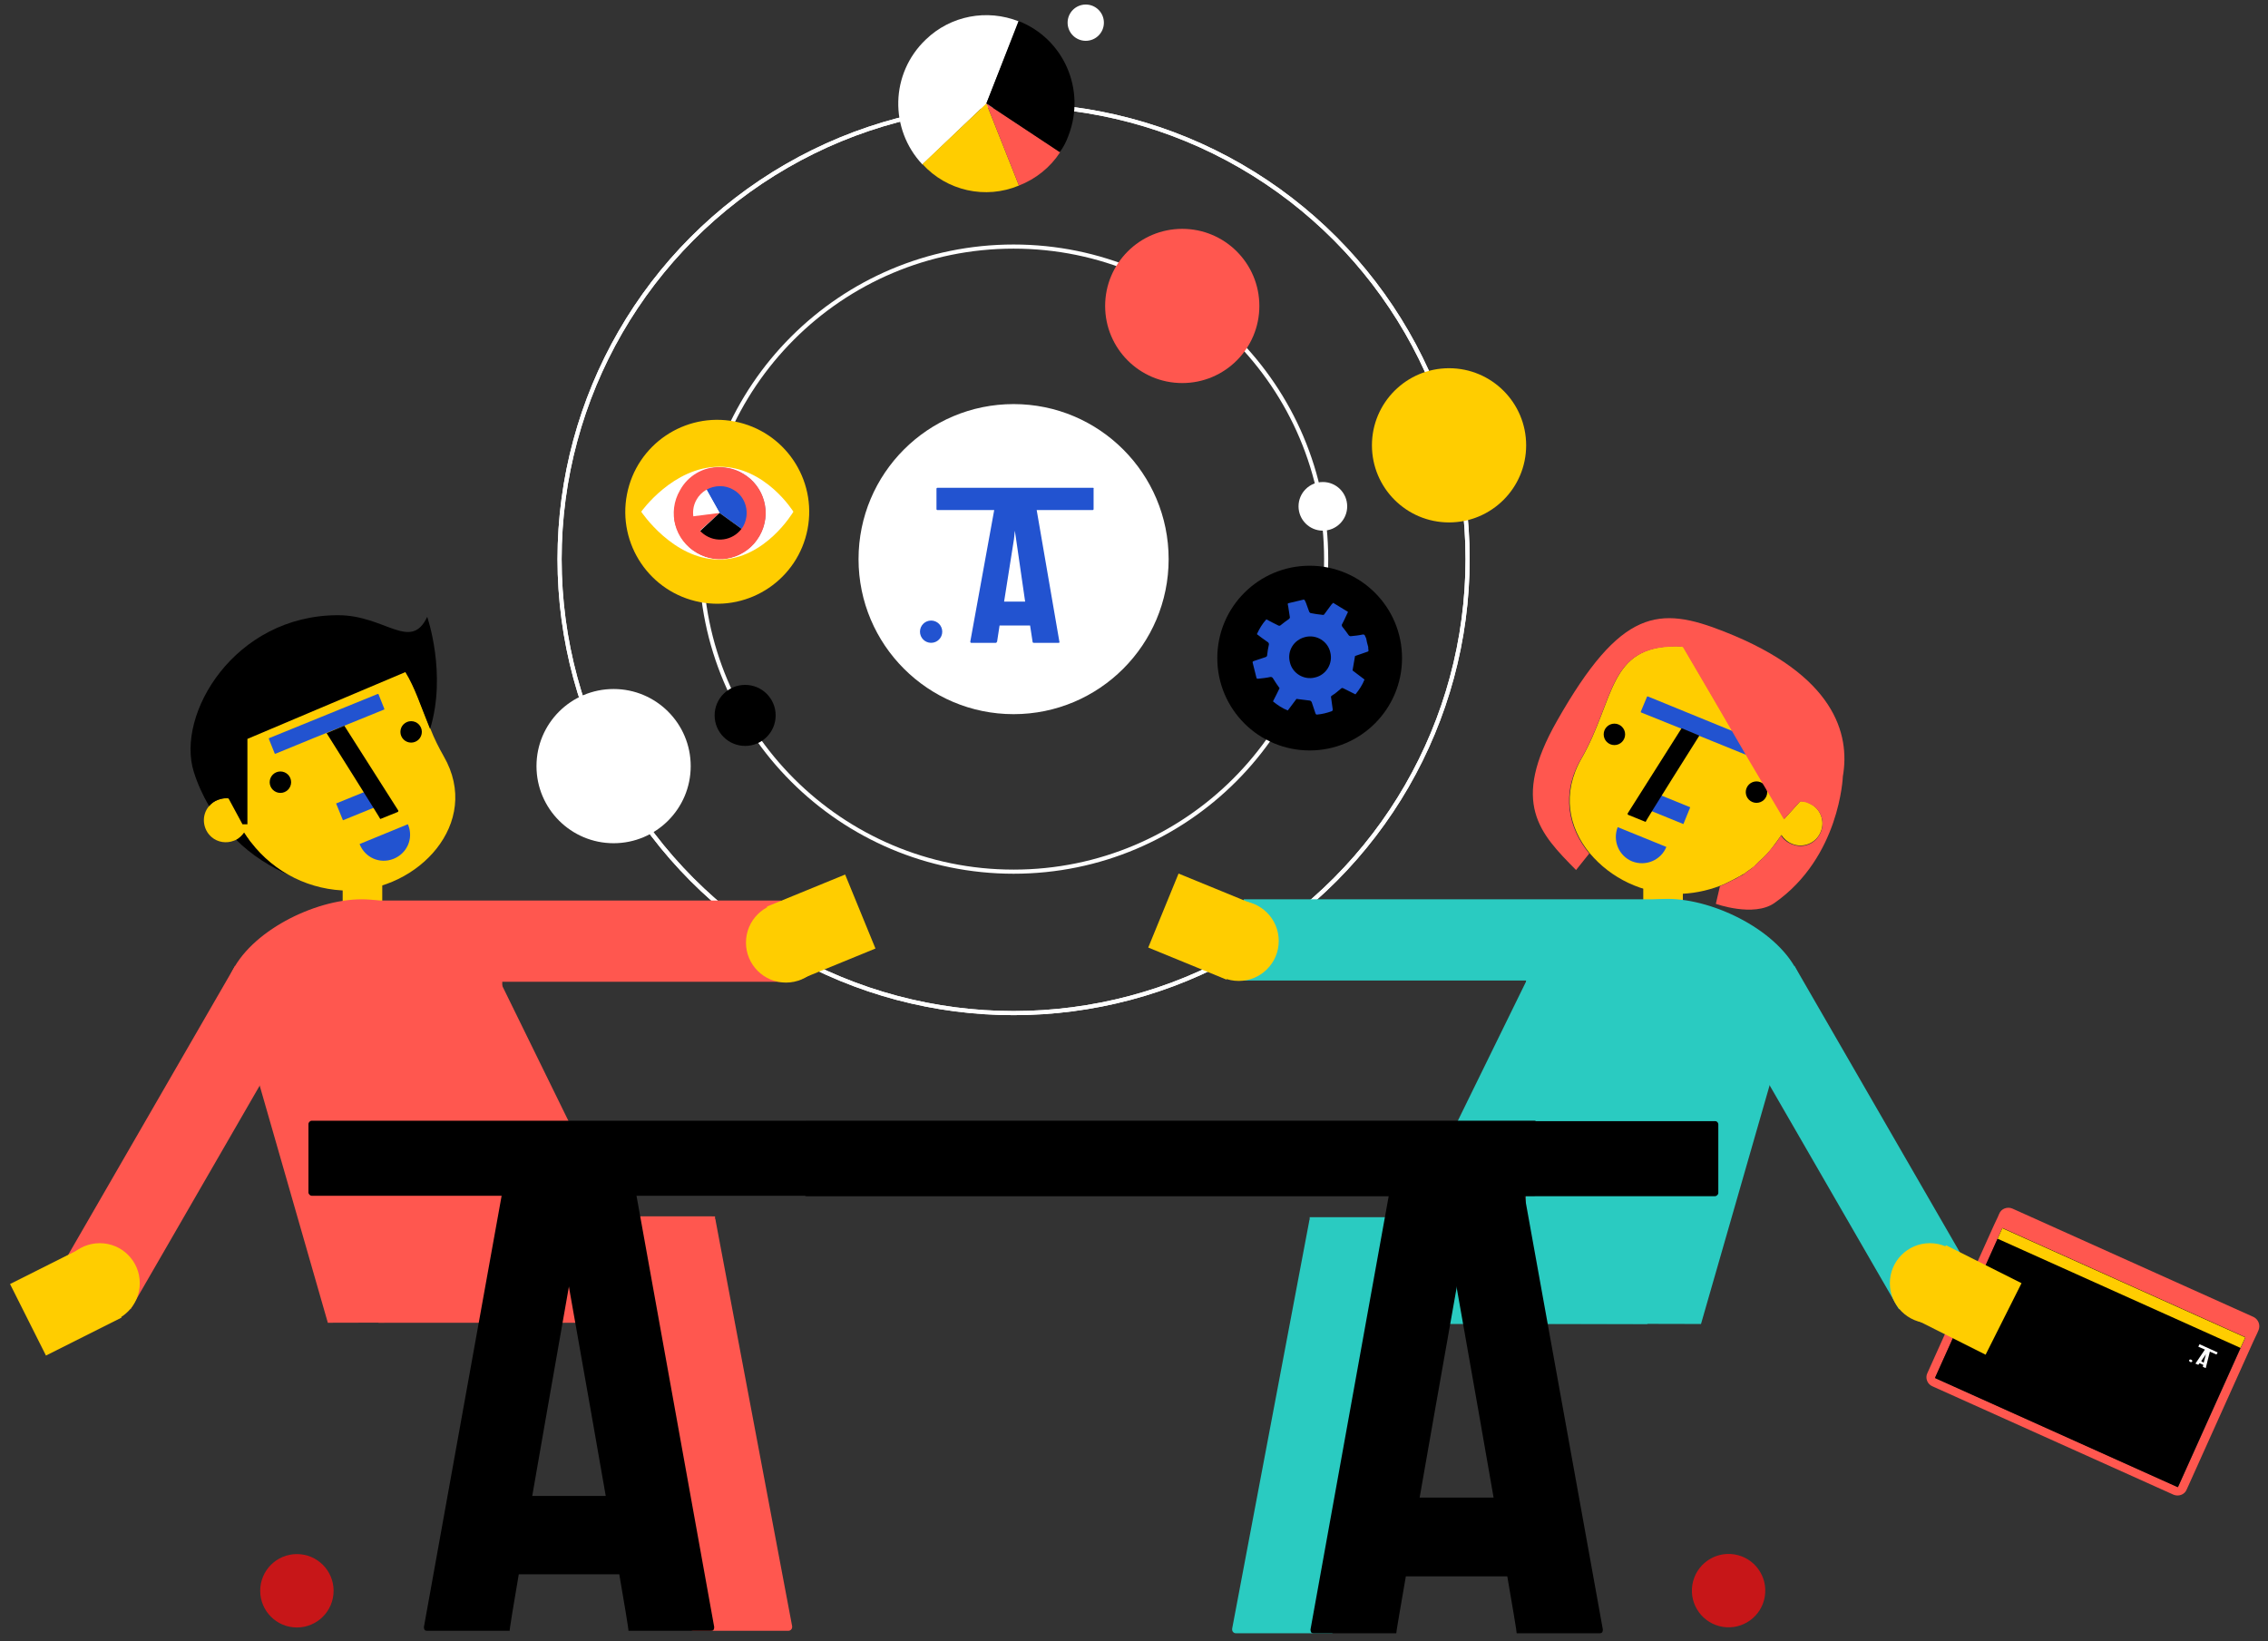<?xml version="1.0" encoding="utf-8"?>
<!-- Generator: Adobe Illustrator 24.2.1, SVG Export Plug-In . SVG Version: 6.00 Build 0)  -->
<svg version="1.1" id="Слой_1" xmlns="http://www.w3.org/2000/svg" xmlns:xlink="http://www.w3.org/1999/xlink" x="0px" y="0px"
	 viewBox="0 0 550 398" style="enable-background:new 0 0 550 398;" xml:space="preserve">
<rect x="0" y="0" width="550" height="398" fill="#333333" stroke="none"/>
<style type="text/css">
	.st0{fill:none;stroke:#FFFFFF;stroke-miterlimit:10;}
	.st1{fill:#FFFFFF;}
	.st2{fill:#FF574F;}
	.st3{fill:#FFCD00;}
	.st4{fill:#2253D0;}
	.st5{fill:#C71618;}
	.st6{fill:none;}
	.st7{fill:#2ACBC1;}
</style>
<g id="DUAS-PATAS">
	<circle class="st0" cx="245.8" cy="135.6" r="75.8"/>
	<circle class="st1" cx="245.8" cy="135.6" r="37.6"/>
	<circle class="st0" cx="245.8" cy="135.6" r="110.1"/>
	<circle class="st0" cx="245.8" cy="135.6" r="110.1"/>
	<circle class="st2" cx="286.7" cy="74.2" r="18.7"/>
	<circle class="st1" cx="148.8" cy="185.8" r="18.7"/>
	<circle class="st3" cx="351.4" cy="108" r="18.7"/>
	<ellipse transform="matrix(0.189 -0.982 0.982 0.189 19.203 271.434)" class="st3" cx="173.9" cy="124.1" rx="22.3" ry="22.3"/>
	<path class="st1" d="M192.4,124.1c0,0-6.8,11.6-18,11.6s-18.9-11.6-18.9-11.6s7.7-10.9,18.9-10.9
		C185.6,113.1,192.4,124.1,192.4,124.1z"/>
	<path class="st4" d="M174.5,124.4l-5.4-9.6c5.3-3,12.1-1.1,15.1,4.2c2.1,3.7,1.9,8.4-0.7,11.9L174.5,124.4z"/>
	<path class="st1" d="M174.5,124.4l-11,1.4c-0.6-4.5,1.6-8.9,5.6-11.1L174.5,124.4z"/>
	<path class="st2" d="M174.5,124.4l-8.2,7.4c-1.5-1.7-2.5-3.8-2.8-6L174.5,124.4z"/>
	<path d="M174.5,124.4l9,6.5c-3.6,5-10.5,6.1-15.4,2.5c0,0,0,0,0,0c-0.6-0.4-1.2-1-1.7-1.5L174.5,124.4z"/>
	<path class="st2" d="M180.1,114.8c-1.7-1-3.6-1.5-5.6-1.5c-4-0.1-7.7,2.1-9.6,5.6c-3.1,5.3-1.3,12.1,4.1,15.2
		c5.3,3.1,12.1,1.3,15.2-4.1S185.4,117.8,180.1,114.8C180.1,114.8,180.1,114.8,180.1,114.8L180.1,114.8z M180.2,127.7
		c-1.9,3.1-5.9,4.1-9,2.2c-3-1.8-4-5.7-2.3-8.7c1.1-2,3.3-3.3,5.7-3.3c1.2,0,2.3,0.3,3.3,0.9C180.9,120.5,182,124.5,180.2,127.7
		L180.2,127.7z"/>
	<circle cx="317.6" cy="159.6" r="22.4"/>
	<path class="st4" d="M316.2,145.4l-3.8,0.9c-0.2,0.1-0.1,0.3,0,0.8c0.1,0.9,0.3,1.7,0.4,2.6c0,0.2-0.1,0.3-0.2,0.4
		c-0.7,0.5-1.4,1-2,1.5c-0.2,0.2-0.4,0.2-0.6,0.1c-1-0.5-2-1-2.9-1.5c-1,1.1-1.7,2.3-2.3,3.6c0.8,0.6,1.7,1.3,2.6,1.9
		c0.2,0.1,0.4,0.4,0.3,0.7c-0.2,0.8-0.3,1.6-0.4,2.4c0,0.3-0.1,0.5-0.5,0.6c-0.9,0.3-1.8,0.6-2.7,0.9c-0.3,0.1-0.4,0.2-0.3,0.5
		c0.3,1.2,0.6,2.4,0.9,3.6c0.1,0.3,0.3,0.2,0.5,0.2c0.9-0.1,1.9-0.2,2.8-0.4c0.3-0.1,0.6,0.1,0.7,0.3c0.5,0.8,1,1.6,1.6,2.4
		c-0.5,1-1,2.1-1.6,3.2c1.1,0.9,2.3,1.7,3.6,2.2l2.1-2.8c1.1,0.1,2.1,0.3,3.2,0.4c0.2,0,0.4,0.2,0.5,0.4c0.3,0.9,0.6,1.8,0.9,2.7
		c0.1,0.2,0.1,0.3,0.4,0.3c1.2-0.1,2.4-0.4,3.5-0.8c0.2,0,0.3-0.3,0.3-0.4c0,0,0,0,0,0c-0.1-1-0.3-1.9-0.4-2.9
		c-0.1-0.2,0-0.4,0.2-0.5c0.8-0.5,1.5-1.1,2.2-1.7c0.1-0.1,0.3-0.2,0.5-0.1l3,1.5c0.9-1.1,1.7-2.3,2.2-3.6l-2.9-2.2
		c0.2-1.1,0.4-2.3,0.6-3.5l2.6-0.9c0.8-0.3,0.7-0.1,0.6-1c0-0.1,0-0.2,0-0.3c-0.2-0.7-0.4-1.4-0.5-2.1c-0.1-0.1-0.1-0.3-0.2-0.4
		c-0.1-0.4-0.3-0.6-0.7-0.5c-0.9,0.2-1.9,0.3-2.9,0.4c-0.1,0-0.3-0.1-0.4-0.2c-0.5-0.7-1-1.4-1.5-2c-0.2-0.2-0.3-0.6-0.1-0.8
		c0.5-0.9,0.9-1.9,1.4-2.9l-3.6-2.2l-0.4,0.4c-0.6,0.8-1.1,1.5-1.7,2.3c-0.1,0.2-0.3,0.3-0.6,0.2c-0.9-0.1-1.8-0.2-2.7-0.4
		c-0.2,0-0.3-0.2-0.4-0.3c-0.3-0.7-0.5-1.5-0.8-2.2C316.5,145.7,316.4,145.5,316.2,145.4z M316.5,154.5c2.7-0.7,5.5,1,6.1,3.7
		c0,0,0,0,0,0l0,0c0.7,2.7-1,5.5-3.7,6.1l0,0c-2.7,0.7-5.5-1-6.1-3.7c0,0,0,0,0,0l0,0C312.1,157.9,313.7,155.2,316.5,154.5
		C316.5,154.5,316.5,154.5,316.5,154.5z"/>
	<path class="st1" d="M239.2,25.1l-15.5,14.8c-8.1-8.6-7.8-22.1,0.8-30.3c6-5.8,14.8-7.5,22.6-4.4L239.2,25.1z"/>
	<path class="st3" d="M239.2,25.1l7.9,19.9c-8.1,3.4-17.5,1.3-23.4-5.2L239.2,25.1z"/>
	<path class="st2" d="M239.2,25.1l17.9,11.8c-2.4,3.7-5.9,6.5-10,8.1L239.2,25.1z"/>
	<path d="M239.2,25.1L247,5.1c11,4.3,16.4,16.7,12.1,27.8c-0.5,1.4-1.2,2.8-2.1,4L239.2,25.1z"/>
	<circle cx="180.7" cy="173.5" r="7.4"/>
	<path class="st4" d="M265,118.3h-37.7c-0.1,0-0.2,0.1-0.2,0.2v5c0,0.1,0.1,0.2,0.2,0.2h13.8l-5.8,31.9c0,0.2,0.1,0.3,0.2,0.3h6
		c0.1,0,0.2-0.1,0.3-0.3l0.6-3.9h7.4l0.6,3.9c0,0.2,0.1,0.3,0.3,0.3h6c0.2,0,0.3-0.1,0.2-0.3l-5.5-31.9H265c0.1,0,0.2-0.1,0.2-0.2
		c0,0,0,0,0,0v-5C265.3,118.4,265.2,118.3,265,118.3z M243.5,145.9l2.4-15.2l0.2-2l0.3,2l2.2,15.2H243.5z"/>
	<circle class="st4" cx="225.8" cy="153.2" r="2.7"/>
	<circle class="st1" cx="263.3" cy="5.5" r="4.4"/>
	<circle class="st1" cx="320.8" cy="122.8" r="5.9"/>
	<path class="st2" d="M546.5,319.4L488,293.1c-1.2-0.5-2.7,0-3.2,1.3c0,0,0,0,0,0l-0.3,0.7l-0.9,1.9l-16.2,36
		c-0.6,1.2,0,2.7,1.2,3.2c0,0,0,0,0,0l58.5,26.3c1.2,0.5,2.7,0,3.2-1.3c0,0,0,0,0,0l16.2-36l0.9-1.9l0.3-0.7
		C548.2,321.4,547.7,320,546.5,319.4z M528.3,360.4c-0.1,0.2-0.3,0.3-0.3,0.2l-58.5-26.3c-0.1-0.1-0.1-0.3-0.1-0.4l16.2-36
		l58.9,26.5L528.3,360.4z"/>
	<rect x="487" y="297" transform="matrix(0.41 -0.912 0.912 0.41 -1.315 656.574)" width="39.9" height="64.6"/>
	
		<rect x="513.1" y="280.1" transform="matrix(0.41 -0.912 0.912 0.41 18.599 653.522)" class="st3" width="2.8" height="64.6"/>
	<path class="st1" d="M537.8,328l-4.4-2l0,0l-0.3,0.6l0,0l1.6,0.7l-2.3,3.4l0,0l0.7,0.3l0,0l0.3-0.4l0.9,0.4l-0.1,0.5l0,0l0.7,0.3
		l0,0l1-4l1.6,0.7c0,0,0,0,0,0L537.8,328C537.7,328,537.8,328,537.8,328z M533.8,330.1l1.1-1.6l0.1-0.2l-0.1,0.3l-0.5,1.9
		L533.8,330.1z"/>
	<ellipse transform="matrix(0.41 -0.912 0.912 0.41 12.465 679.272)" class="st1" cx="531.3" cy="330" rx="0.3" ry="0.4"/>
	<circle class="st5" cx="72" cy="385.8" r="8.9"/>
	
		<ellipse transform="matrix(0.16 -0.987 0.987 0.16 -28.683 737.886)" class="st5" cx="419.3" cy="385.8" rx="8.9" ry="8.9"/>
	<path class="st6" d="M60.1,203.1c0.3,0.4,0.5,0.8,0.8,1.1C60.7,203.9,60.4,203.5,60.1,203.1z"/>
	<path class="st6" d="M55.8,193.7c-0.1-0.4-0.2-0.8-0.3-1.2C55.6,192.9,55.7,193.3,55.8,193.7z"/>
	<path class="st6" d="M55.2,190.9c0.1,0.4,0.1,0.8,0.2,1.2C55.3,191.8,55.3,191.4,55.2,190.9z"/>
	<path class="st6" d="M59.3,201.8c0.3,0.4,0.5,0.8,0.8,1.2C59.8,202.6,59.5,202.2,59.3,201.8z"/>
	<path d="M60.9,204.2L60.9,204.2c-0.3-0.4-0.6-0.7-0.8-1.1L60,203c-0.3-0.4-0.5-0.8-0.8-1.2l0,0c-0.5,0.8-1.2,1.4-2,1.8
		c3.8,3.8,8.4,6.7,13.3,8.8C66.8,210.4,63.5,207.6,60.9,204.2z"/>
	<path d="M55.4,192.2l0.1,0.3L55.4,192.2z"/>
	<path class="st3" d="M107.6,183.4c-1.2-2.1-2.3-4.3-3.2-6.6c-4.9-11.5-5.7-20.6-19.7-20.6c-16.5,0-29.9,13.4-29.9,30
		c0,1.6,0.1,3.2,0.4,4.8l0,0c0.1,0.4,0.1,0.8,0.2,1.2l0.1,0.3c0.1,0.4,0.2,0.8,0.3,1.2c-1-0.2-2-0.1-3,0.3c-0.8,0.3-1.5,0.8-2.1,1.5
		c-1.9,2.2-1.6,5.6,0.6,7.5c1.5,1.3,3.6,1.6,5.4,0.9c0.2-0.1,0.3-0.1,0.5-0.2c0.8-0.4,1.5-1.1,2-1.8l0,0c0.3,0.4,0.5,0.8,0.8,1.2
		l0.1,0.1c0.3,0.4,0.5,0.8,0.8,1.1l0,0c5.7,7.4,14.4,11.7,23.8,11.7C101.2,216,117,199.7,107.6,183.4z"/>
	<path d="M60.1,203l0.1,0.1L60.1,203z"/>
	<path class="st4" d="M87.2,204.7c1.3,3.3,4.9,4.9,8.2,3.6s4.9-4.9,3.6-8.2c0-0.1-0.1-0.1-0.1-0.2L87.2,204.7z"/>
	<circle cx="68" cy="189.7" r="2.6"/>
	<circle cx="99.7" cy="177.5" r="2.6"/>
	<path class="st4" d="M91.6,168.3c0.1,0,0.2,0,0.2,0.1c0,0,0,0,0,0l1.4,3.5c0,0.1,0,0.2-0.1,0.2c0,0,0,0,0,0l-9.6,3.9l-7.2,2.9
		l-9.5,3.9c-0.1,0-0.2,0-0.2-0.1l-1.4-3.5c0-0.1,0-0.2,0.1-0.2c0,0,0,0,0,0"/>
	
		<rect x="81.9" y="192.8" transform="matrix(0.926 -0.377 0.377 0.926 -67.017 47.203)" class="st4" width="10.5" height="4.4"/>
	<path d="M79.2,177.8l4.3-1.8l13.1,20.6c0,0.1,0,0.2-0.1,0.3l-4.2,1.7h-0.1C92.3,198.6,79.2,177.8,79.2,177.8z"/>
	<rect x="83.1" y="213.6" class="st3" width="9.6" height="7.2"/>
	<path d="M103.6,149.6c-4,8.5-10.2-0.4-21.6-0.4c-25.2,0-39.4,24.1-35,38c0.9,2.9,2.2,5.7,3.7,8.3c0.6-0.7,1.3-1.2,2.1-1.5
		c0.8-0.3,1.7-0.5,2.6-0.4l3.4,6.3H60v-20.7L98.3,163c2.3,3.7,3.8,8.4,6,13.8C108.4,163.4,103.6,149.6,103.6,149.6z"/>
	<path class="st2" d="M87.7,218.1c11.7,0,29.7,8.3,34.1,19.3l0.1,83.3l-42.4,0.1c0,0-17.8-61.9-23.7-82.5c-0.2-0.6-0.1-1.3,0.1-1.9
		C60.5,225.9,76.3,218.1,87.7,218.1z"/>
	
		<rect x="113.1" y="238.2" transform="matrix(0.898 -0.44 0.44 0.898 -101.049 79.729)" class="st2" width="16.9" height="39.7"/>
	<path class="st2" d="M148.7,296.1l18.5,98.6c0.1,0.4,0.5,0.8,0.9,0.8h23.1c0.5,0,0.9-0.4,0.9-0.9c0-0.1,0-0.1,0-0.2l-18.6-98.6
		c-0.1-0.4-0.5-0.7-0.9-0.8h-23c-0.5,0-0.9,0.4-0.9,0.9C148.7,296,148.7,296.1,148.7,296.1z"/>
	<rect x="91.8" y="295" class="st2" width="81.6" height="25.8"/>
	<rect x="2" y="266" transform="matrix(0.5 -0.866 0.866 0.5 -216.752 176.403)" class="st2" width="84.8" height="19.7"/>
	<circle class="st3" cx="24.2" cy="311.2" r="9.7"/>
	
		<rect x="5.6" y="305.7" transform="matrix(0.894 -0.449 0.449 0.894 -139.83 40.627)" class="st3" width="20.5" height="19.4"/>
	<rect x="85.9" y="218.4" class="st2" width="103.5" height="19.7"/>
	<circle class="st3" cx="190.6" cy="228.6" r="9.7"/>
	
		<rect x="189" y="215.3" transform="matrix(0.925 -0.379 0.379 0.925 -70.435 92.343)" class="st3" width="20.5" height="19.4"/>
	<rect x="398.5" y="214.4" class="st3" width="9.6" height="7.2"/>
	<path class="st3" d="M438.6,194.7c-0.6-0.3-1.3-0.4-2-0.4l-3.9,4.3l-0.8-1.4l-16.2-27.6l-7.5-12.8c-0.5,0-1.1-0.1-1.7-0.1
		c-16.6,0-14.8,13-23,27.3c-4.8,8.4-3.1,16.7,2,22.9c5.2,6.2,12.9,9.8,21,9.9c3.7,0,7.3-0.7,10.7-2c0.5-0.2,1-0.4,1.4-0.6l0.4-0.2
		l1-0.5l0.4-0.2c0.4-0.2,0.9-0.5,1.3-0.7l0.4-0.2c0.3-0.2,0.6-0.4,0.9-0.5l0.5-0.4l0.7-0.5l0.7-0.5c0.3-0.2,0.6-0.4,0.8-0.7l0.6-0.6
		l0.4-0.4c0.2-0.2,0.5-0.4,0.7-0.6l0.2-0.2c0.5-0.5,1-1,1.5-1.6l0,0c0.3-0.3,0.5-0.6,0.7-0.9l0.1-0.1c0.7-0.9,1.4-1.9,2.1-2.9
		c0.6,0.9,1.5,1.7,2.5,2.1c2.7,1.2,5.9-0.1,7-2.8c1.2-2.7-0.1-5.9-2.8-7C438.7,194.8,438.7,194.8,438.6,194.7L438.6,194.7z"/>
	<path class="st4" d="M404.1,205.4c-1.3,3.2-5,4.8-8.3,3.5c-3.2-1.3-4.8-5-3.5-8.3L404.1,205.4z"/>
	<ellipse transform="matrix(0.383 -0.924 0.924 0.383 85.375 511.973)" cx="425.8" cy="192.1" rx="2.6" ry="2.6"/>
	<circle cx="391.5" cy="178.1" r="2.6"/>
	<path class="st4" d="M399.6,168.9c-0.1,0-0.2,0-0.2,0.1c0,0,0,0,0,0l-1.5,3.6c0,0.1,0,0.2,0.1,0.2l9.7,3.9l7.2,2.9l9.6,3.9
		c0.1,0,0.2,0,0.2-0.1l1.4-3.5c0-0.1,0-0.2-0.1-0.2c0,0,0,0,0,0L399.6,168.9z"/>
	
		<rect x="401.9" y="190.4" transform="matrix(0.377 -0.926 0.926 0.377 70.588 496.238)" class="st4" width="4.4" height="10.6"/>
	<path d="M412.1,178.4l-4.3-1.8l-13.1,20.7c0,0.1,0,0.2,0.1,0.3l4.2,1.7h0.1C398.9,199.3,412.1,178.4,412.1,178.4z"/>
	<path class="st2" d="M418.2,153.2c-15.9-6.3-25.1-5.7-40.6,21.6c-11.4,20-4.2,27.3,4.6,36.2l3.2-4c-5.1-6.2-6.9-14.5-2-22.9
		c8.3-14.4,6.4-27.3,23-27.3c0.6,0,1.1,0,1.7,0.1l7.5,12.8l8.6,14.8l8.4,14.2l3.9-4.3c0.7,0,1.4,0.1,2,0.4c2.8,1,4.2,4.1,3.1,6.9
		s-4.1,4.2-6.9,3.1c-0.1,0-0.2-0.1-0.3-0.1c-1-0.4-1.9-1.1-2.5-2.1c-0.6,1-1.3,2-2.1,2.9l-0.1,0.1c-0.2,0.3-0.5,0.6-0.7,0.9l0,0
		c-0.5,0.6-1,1.1-1.5,1.6l-0.2,0.2c-0.2,0.2-0.5,0.4-0.7,0.6l-0.4,0.4l-0.6,0.6c-0.3,0.2-0.5,0.4-0.8,0.7l-0.7,0.5l-0.7,0.5
		l-0.5,0.4c-0.3,0.2-0.6,0.4-0.9,0.5l-0.4,0.2c-0.4,0.3-0.8,0.5-1.3,0.7l-0.4,0.2l-1,0.5l-0.4,0.2c-0.5,0.2-0.9,0.4-1.4,0.6l-1,4.3
		c0,0,9.2,3.3,14.2-0.2c15.9-11.1,16.6-30.7,16.6-30.7l0,0C448.7,178,444.9,163.7,418.2,153.2z"/>
	<path class="st7" d="M404.4,218c-11.8,0-29.8,8.3-34.3,19.4L370,321l42.5,0.1l23.8-82.8c0.2-0.6,0.1-1.3-0.1-1.9
		C431.7,225.9,415.8,218,404.4,218z"/>
	
		<rect x="349.6" y="249.6" transform="matrix(0.44 -0.898 0.898 0.44 -24.723 476.518)" class="st7" width="39.8" height="17"/>
	<rect x="301.6" y="218.1" class="st7" width="103.5" height="19.7"/>
	<rect x="438" y="233.5" transform="matrix(0.866 -0.5 0.5 0.866 -77.957 260.879)" class="st7" width="19.7" height="84.8"/>
	<path class="st7" d="M342.4,296.3l-18.6,99c-0.1,0.4-0.5,0.8-0.9,0.8h-23.2c-0.5,0-0.9-0.4-0.9-0.9c0-0.1,0-0.1,0-0.2l18.7-98.9
		c0.1-0.4,0.5-0.8,0.9-0.8h23.1C342,295.3,342.4,295.7,342.4,296.3C342.4,296.3,342.4,296.3,342.4,296.3z"/>
	<rect x="317.6" y="295.2" class="st7" width="81.9" height="25.9"/>
	<circle class="st3" cx="468" cy="311.2" r="9.7"/>
	
		<rect x="466.8" y="305.1" transform="matrix(0.449 -0.894 0.894 0.449 -19.162 599.67)" class="st3" width="19.4" height="20.5"/>
	<circle class="st3" cx="300.4" cy="228.2" r="9.7"/>
	
		<rect x="282.1" y="214.4" transform="matrix(0.379 -0.925 0.925 0.379 -26.785 409.489)" class="st3" width="19.4" height="20.5"/>
	<rect x="115.3" y="362.8" width="45.9" height="19"/>
	<path d="M134,289.7h20.3l18.9,104.9c0,0.6-0.2,0.9-0.7,0.9h-19.8c-0.1,0-0.2,0-0.3,0C152.8,395.4,134,289.7,134,289.7z"/>
	<path d="M141.9,289.7h-20.2l-18.9,104.9c0,0.6,0.2,0.9,0.7,0.9h19.8c0.1,0,0.2,0,0.3,0C123.2,395.4,141.9,289.7,141.9,289.7z"/>
	<path d="M372.1,271.8H75.6c-0.4,0-0.8,0.4-0.8,0.8v16.6c0,0.4,0.4,0.8,0.8,0.8h296.5c0.4,0,0.8-0.4,0.8-0.8v-16.6
		C372.9,272.2,372.5,271.8,372.1,271.8z"/>
	<rect x="330" y="363.2" width="46.1" height="19.1"/>
	<path d="M357.2,289.9h-20.4l-19,105.3c0,0.6,0.2,0.9,0.7,0.9h19.8c0.1,0,0.2,0,0.3,0C338.4,395.9,357.2,289.9,357.2,289.9z"/>
	<path d="M349.3,289.9h20.4l19,105.3c0,0.6-0.2,0.9-0.7,0.9h-19.9c-0.1,0-0.2,0-0.3,0C368.1,395.9,349.3,289.9,349.3,289.9z"/>
	<path d="M415.9,271.9H195.6c-0.4,0-0.8,0.4-0.8,0.8v16.6c0,0.4,0.4,0.8,0.8,0.8h220.3c0.4,0,0.8-0.4,0.8-0.8v-16.6
		C416.7,272.3,416.4,271.9,415.9,271.9z"/>
</g>
</svg>
